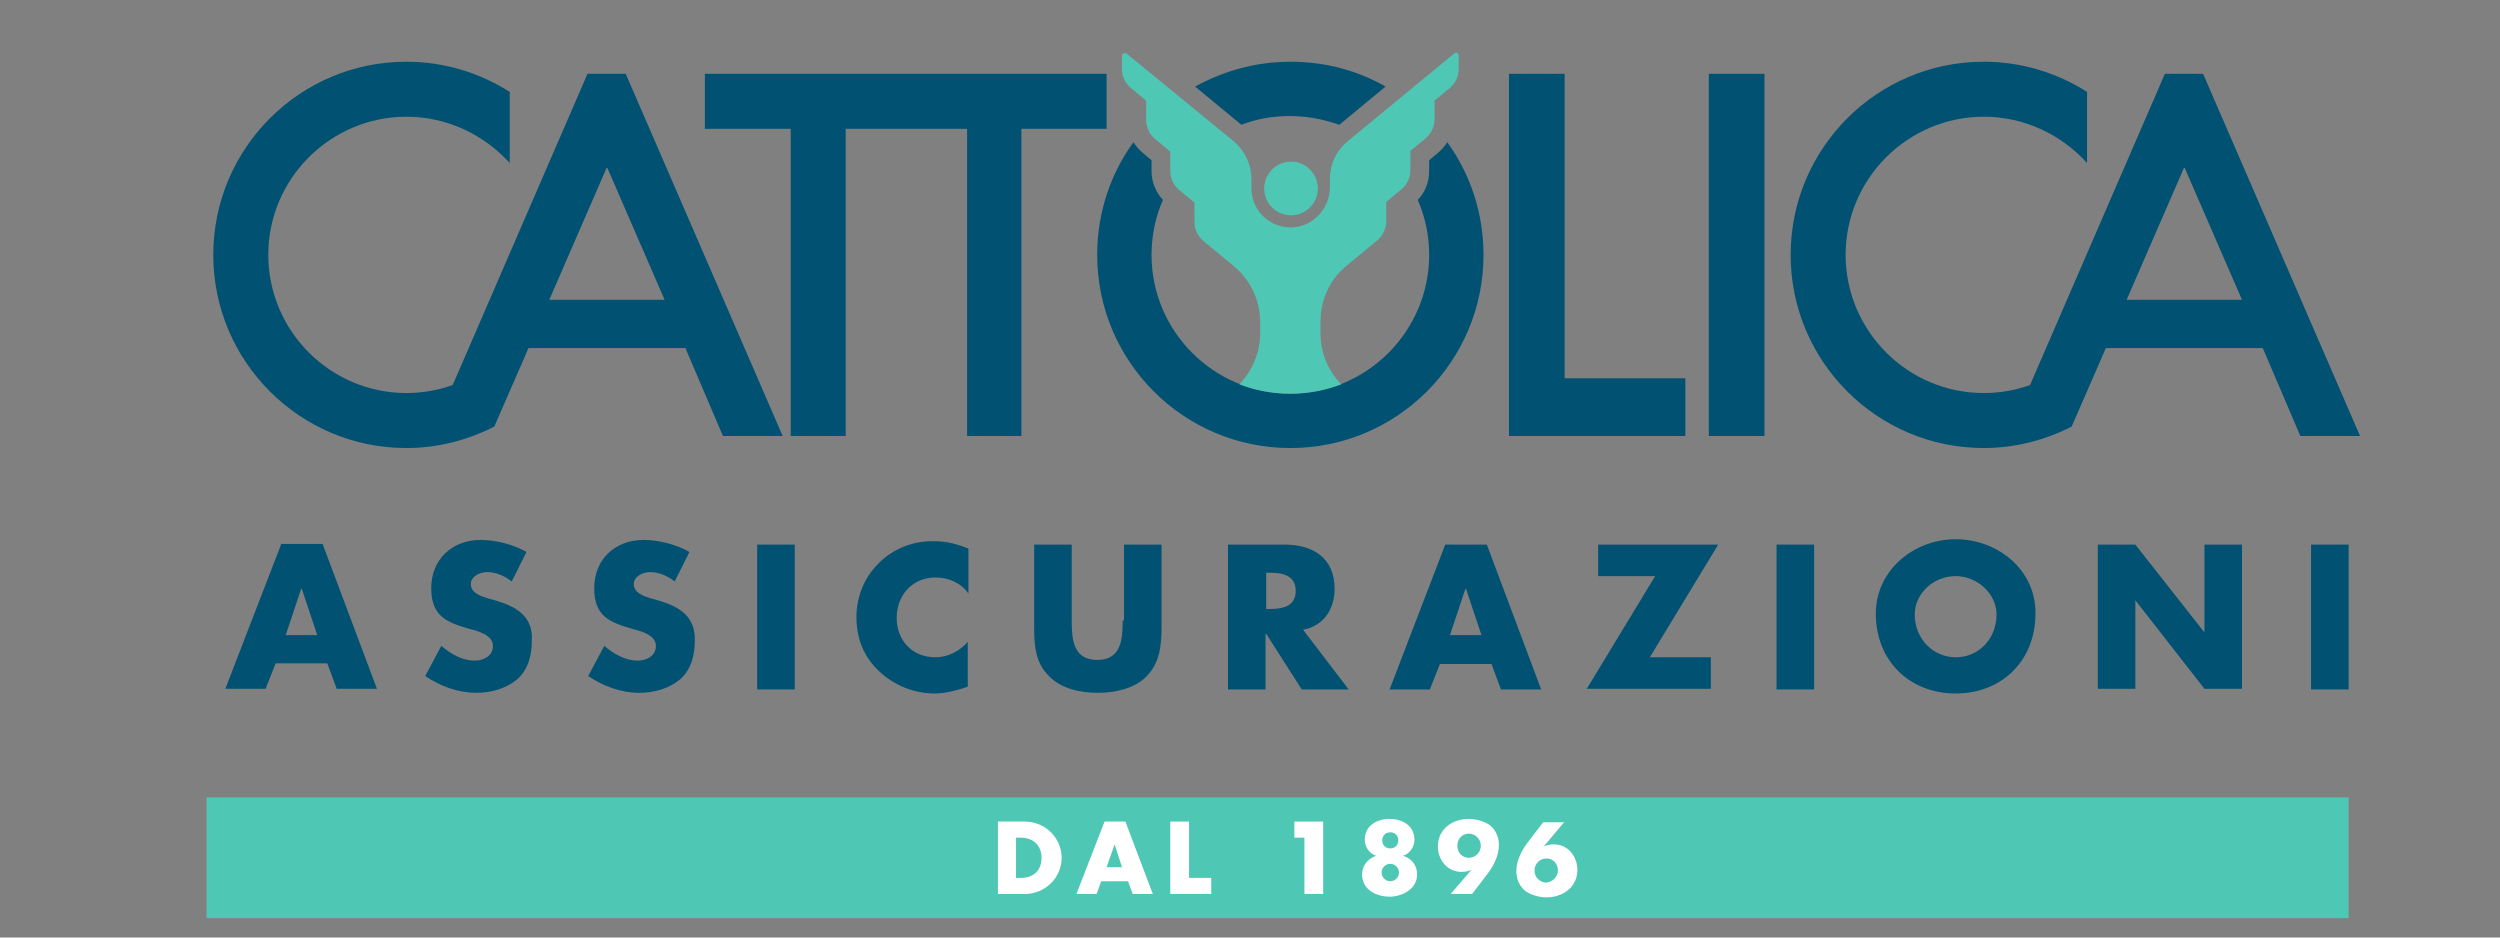 <?xml version="1.0" encoding="UTF-8" standalone="no"?><!DOCTYPE svg PUBLIC "-//W3C//DTD SVG 1.1//EN" "http://www.w3.org/Graphics/SVG/1.1/DTD/svg11.dtd"><svg width="100%" height="100%" viewBox="0 0 80 30" version="1.1" xmlns="http://www.w3.org/2000/svg" xmlns:xlink="http://www.w3.org/1999/xlink" xml:space="preserve" xmlns:serif="http://www.serif.com/" style="fill-rule:evenodd;clip-rule:evenodd;stroke-linejoin:round;stroke-miterlimit:2;"><rect x="0" y="0" width="80" height="30" fill="#808080" stroke="none"/><g id="Tavola-da-disegno1" serif:id="Tavola da disegno1"><g><path d="M8.993,17.427l-1.782,4.614l1.288,0l0.322,-0.815l1.652,-0l0.301,0.815l1.288,0l-1.739,-4.635l-1.33,-0l-0,0.021Zm0.15,2.897l0.493,-1.48l0.022,-0l0.494,1.48l-1.009,0Z" style="fill:#005172;fill-rule:nonzero;"/><path d="M15.903,19.23l-0.3,-0.086c-0.215,-0.064 -0.537,-0.172 -0.537,-0.451c-0,-0.257 0.3,-0.386 0.515,-0.386c0.3,0 0.579,0.129 0.794,0.3l0.472,-0.944c-0.408,-0.236 -0.987,-0.386 -1.459,-0.386c-0.923,-0 -1.588,0.622 -1.588,1.545c-0,0.901 0.493,1.095 1.245,1.309c0.257,0.065 0.729,0.193 0.729,0.537c0,0.322 -0.3,0.472 -0.579,0.472c-0.408,-0 -0.773,-0.215 -1.073,-0.472l-0.515,0.965c0.472,0.322 1.051,0.537 1.631,0.537c0.472,-0 0.944,-0.129 1.309,-0.429c0.365,-0.322 0.472,-0.794 0.472,-1.245c0.043,-0.751 -0.472,-1.073 -1.116,-1.266" style="fill:#005172;fill-rule:nonzero;"/><path d="M21.118,19.23l-0.301,-0.086c-0.214,-0.064 -0.536,-0.172 -0.536,-0.451c-0,-0.257 0.3,-0.386 0.515,-0.386c0.3,0 0.579,0.129 0.794,0.3l0.472,-0.944c-0.408,-0.236 -0.987,-0.386 -1.459,-0.386c-0.923,-0 -1.588,0.622 -1.588,1.545c-0,0.901 0.493,1.095 1.244,1.309c0.258,0.065 0.73,0.193 0.73,0.537c0,0.322 -0.3,0.472 -0.579,0.472c-0.408,-0 -0.773,-0.215 -1.073,-0.472l-0.515,0.965c0.472,0.322 1.051,0.537 1.631,0.537c0.472,-0 0.944,-0.129 1.309,-0.429c0.365,-0.322 0.472,-0.794 0.472,-1.245c0.021,-0.751 -0.472,-1.073 -1.116,-1.266" style="fill:#005172;fill-rule:nonzero;"/><rect x="24.23" y="17.427" width="1.202" height="4.635" style="fill:#005172;"/><path d="M28.093,18.05c-0.451,0.45 -0.687,1.073 -0.687,1.695c-0,0.687 0.236,1.288 0.751,1.76c0.472,0.429 1.094,0.686 1.738,0.686c0.365,0 0.666,-0.085 1.073,-0.214l0,-1.438c-0.257,0.3 -0.643,0.494 -1.03,0.494c-0.751,-0 -1.244,-0.537 -1.244,-1.267c-0,-0.708 0.493,-1.287 1.244,-1.287c0.408,-0 0.816,0.171 1.052,0.515l-0,-1.438c-0.365,-0.15 -0.708,-0.236 -1.095,-0.236c-0.686,-0.022 -1.352,0.257 -1.802,0.73" style="fill:#005172;fill-rule:nonzero;"/><path d="M35.926,19.852c-0,0.601 -0.043,1.266 -0.816,1.266c-0.772,0 -0.815,-0.665 -0.815,-1.266l-0,-2.425l-1.202,0l-0,2.597c-0,0.601 0.021,1.18 0.494,1.631c0.386,0.386 0.987,0.515 1.545,0.515c0.536,-0 1.159,-0.129 1.545,-0.515c0.451,-0.451 0.493,-1.03 0.493,-1.631l0,-2.597l-1.201,0l-0,2.425l-0.043,0Z" style="fill:#005172;fill-rule:nonzero;"/><path d="M42.707,18.844c0,-0.988 -0.686,-1.417 -1.609,-1.417l-1.803,0l0,4.636l1.202,-0l-0,-1.782l0.021,0l1.138,1.782l1.502,-0l-1.459,-1.91c0.665,-0.129 1.008,-0.666 1.008,-1.309m-2.081,0.643l-0.108,0l0,-1.159l0.108,0c0.386,0 0.837,0.065 0.837,0.58c-0,0.515 -0.451,0.579 -0.837,0.579" style="fill:#005172;fill-rule:nonzero;"/><path d="M46.248,17.427l-1.781,4.636l1.288,-0l0.322,-0.816l1.652,0l0.301,0.816l1.287,-0l-1.738,-4.636l-1.331,0Zm0.151,2.897l0.493,-1.48l0.022,-0l0.493,1.48l-1.008,0Z" style="fill:#005172;fill-rule:nonzero;"/><path d="M51.141,17.427l0,1.009l1.824,-0l-2.188,3.605l3.97,0l-0,-1.008l-1.953,-0l2.189,-3.606l-3.842,0Z" style="fill:#005172;fill-rule:nonzero;"/><rect x="56.85" y="17.427" width="1.202" height="4.635" style="fill:#005172;"/><path d="M62.58,17.255c-1.331,0 -2.554,0.988 -2.554,2.383c0,1.502 1.073,2.553 2.554,2.553c1.481,0 2.554,-1.051 2.554,-2.553c0.021,-1.395 -1.202,-2.383 -2.554,-2.383m-0,3.778c-0.708,-0 -1.309,-0.58 -1.309,-1.374c-0,-0.644 0.579,-1.223 1.309,-1.223c0.708,-0 1.309,0.579 1.309,1.223c-0,0.794 -0.579,1.374 -1.309,1.374" style="fill:#005172;fill-rule:nonzero;"/><path d="M70.542,20.238l-2.211,-2.811l-1.201,0l-0,4.614l1.201,0l0,-2.833l2.211,2.833l1.202,0l-0,-4.614l-1.202,0l-0,2.811Z" style="fill:#005172;fill-rule:nonzero;"/><rect x="73.954" y="17.427" width="1.202" height="4.635" style="fill:#005172;"/><path d="M22.556,4.122l2.747,-0l-0,9.829l1.759,-0l0,-9.829l3.885,-0l-0,9.829l1.738,-0l0,-9.829l2.726,-0l-0,-1.76l-12.855,-0l-0,1.76Z" style="fill:#005172;fill-rule:nonzero;"/><rect x="54.682" y="2.362" width="1.781" height="11.589" style="fill:#005172;"/><path d="M53.931,12.105l-3.863,-0l0,-9.743l-1.781,-0l0,11.589l5.644,-0l0,-1.846Z" style="fill:#005172;fill-rule:nonzero;"/><path d="M46.313,4.551c-0.086,0.129 -0.172,0.236 -0.301,0.343l-0.279,0.236l0,0.344c0,0.343 -0.129,0.686 -0.365,0.922c0.236,0.537 0.365,1.138 0.365,1.76c0,2.447 -1.996,4.442 -4.442,4.442c-2.447,0 -4.442,-1.995 -4.442,-4.442c-0,-0.622 0.128,-1.223 0.364,-1.76c-0.236,-0.257 -0.364,-0.579 -0.364,-0.922l-0,-0.344l-0.279,-0.236c-0.129,-0.107 -0.215,-0.214 -0.301,-0.343c-0.73,1.008 -1.159,2.253 -1.159,3.605c0,3.412 2.769,6.181 6.181,6.181c3.412,-0 6.181,-2.769 6.181,-6.181c-0,-1.352 -0.43,-2.597 -1.159,-3.605" style="fill:#005172;fill-rule:nonzero;"/><path d="M39.724,3.993c0.494,-0.193 1.009,-0.279 1.567,-0.279c0.558,-0 1.073,0.107 1.567,0.279l1.48,-1.223c-0.901,-0.516 -1.931,-0.795 -3.047,-0.795c-1.116,0 -2.146,0.301 -3.048,0.795l1.481,1.223Z" style="fill:#005172;fill-rule:nonzero;"/><path d="M43.115,4.529c-0.365,0.301 -0.558,0.73 -0.558,1.202l0,0.258c0,0.665 -0.515,1.244 -1.18,1.287c-0.73,0.043 -1.331,-0.536 -1.331,-1.244l0,-0.301c0,-0.472 -0.214,-0.901 -0.558,-1.202l-3.433,-2.811c-0.065,-0.043 -0.151,-0 -0.151,0.064l0,0.43c0,0.236 0.108,0.45 0.279,0.6l0.494,0.408l-0,0.623c-0,0.236 0.107,0.45 0.279,0.6l0.493,0.408l0,0.623c0,0.236 0.108,0.45 0.279,0.6l0.494,0.408l0,0.623c0,0.236 0.107,0.45 0.279,0.6l0.987,0.816c0.537,0.451 0.837,1.094 0.837,1.781l0,0.365c0,0.622 -0.257,1.202 -0.665,1.631c0.493,0.193 1.051,0.3 1.631,0.3c0.579,0 1.116,-0.107 1.631,-0.3c-0.408,-0.408 -0.665,-0.987 -0.665,-1.631l-0,-0.386c-0,-0.687 0.3,-1.352 0.837,-1.781l0.987,-0.816c0.171,-0.15 0.279,-0.365 0.279,-0.601l-0,-0.622l0.493,-0.408c0.172,-0.15 0.279,-0.365 0.279,-0.601l0,-0.622l0.494,-0.408c0.172,-0.15 0.279,-0.365 0.279,-0.601l-0,-0.601l0.494,-0.408c0.171,-0.15 0.279,-0.364 0.279,-0.6l-0,-0.43c-0,-0.086 -0.086,-0.128 -0.151,-0.064l-3.412,2.811Z" style="fill:#4fc7b5;fill-rule:nonzero;"/><path d="M42.171,6.032c-0,0.472 -0.387,0.858 -0.859,0.858c-0.472,-0 -0.858,-0.386 -0.858,-0.858c-0,-0.473 0.386,-0.859 0.858,-0.859c0.451,-0.021 0.859,0.386 0.859,0.859" style="fill:#4fc7b5;fill-rule:nonzero;"/><path d="M23.135,13.951l1.91,-0l-5.022,-11.589l-1.223,-0l-4.313,9.958c-0.473,0.171 -0.966,0.257 -1.481,0.257c-2.447,0 -4.421,-1.996 -4.421,-4.421c-0,-2.446 1.996,-4.421 4.421,-4.421c1.309,0 2.489,0.58 3.305,1.481l-0,-2.275c-0.945,-0.601 -2.082,-0.966 -3.305,-0.966c-3.412,0 -6.181,2.769 -6.181,6.181c0,3.412 2.769,6.181 6.181,6.181c1.008,-0 1.974,-0.258 2.811,-0.687l1.095,-2.511l5.021,0l1.202,2.812Zm-5.558,-4.357l1.846,-4.249l1.845,4.249l-3.691,0Z" style="fill:#005172;fill-rule:nonzero;"/><path d="M73.611,13.951l1.91,-0l-5.022,-11.589l-1.223,-0l-4.314,9.958c-0.472,0.171 -0.966,0.257 -1.481,0.257c-2.446,0 -4.421,-1.996 -4.421,-4.421c0,-2.446 1.996,-4.421 4.421,-4.421c1.309,0 2.49,0.58 3.305,1.481l0,-2.275c-0.944,-0.601 -2.082,-0.966 -3.305,-0.966c-3.412,0 -6.18,2.769 -6.18,6.181c-0,3.412 2.768,6.181 6.18,6.181c1.009,-0 1.975,-0.258 2.812,-0.687l1.094,-2.511l5.022,0l1.202,2.812Zm-5.559,-4.357l1.846,-4.249l1.846,4.249l-3.692,0Z" style="fill:#005172;fill-rule:nonzero;"/><rect x="6.61" y="25.518" width="68.545" height="3.863" style="fill:#4fc7b5;"/><path d="M31.934,26.29l0.858,0c0.644,0 1.181,0.515 1.181,1.159c-0,0.644 -0.537,1.159 -1.181,1.159l-0.858,0l0,-2.318Zm0.579,1.803l0.151,0c0.365,0 0.665,-0.193 0.665,-0.644c0,-0.407 -0.279,-0.644 -0.665,-0.644l-0.151,0l0,1.288Z" style="fill:#fff;fill-rule:nonzero;"/><path d="M35.239,28.2l-0.15,0.408l-0.644,0l0.901,-2.318l0.666,0l0.879,2.318l-0.643,0l-0.151,-0.408l-0.858,0Zm0.429,-1.18l-0.257,0.73l0.493,-0l-0.236,-0.73Z" style="fill:#fff;fill-rule:nonzero;"/><path d="M41.42,26.805l-0,-0.515l0.922,0l0,2.318l-0.6,0l-0,-1.803l-0.322,0Z" style="fill:#fff;fill-rule:nonzero;"/><path d="M45.261,26.87c0,0.236 -0.15,0.45 -0.365,0.515c0.279,0.086 0.451,0.3 0.451,0.601c-0,0.472 -0.494,0.708 -0.88,0.708c-0.408,-0 -0.88,-0.215 -0.88,-0.708c0,-0.301 0.193,-0.515 0.451,-0.601c-0.215,-0.065 -0.365,-0.279 -0.365,-0.515c0,-0.451 0.386,-0.665 0.794,-0.665c0.408,-0 0.794,0.214 0.794,0.665m-1.051,1.051c-0,0.151 0.128,0.279 0.279,0.279c0.15,0 0.279,-0.128 0.279,-0.279c-0,-0.15 -0.129,-0.279 -0.279,-0.279c-0.151,0 -0.279,0.129 -0.279,0.279m0.021,-1.03c0,0.151 0.107,0.258 0.258,0.258c0.15,-0 0.257,-0.107 0.257,-0.258c0,-0.15 -0.107,-0.257 -0.257,-0.257c-0.151,-0 -0.258,0.107 -0.258,0.257" style="fill:#fff;fill-rule:nonzero;"/><path d="M46.42,28.608l0.665,-0.772c-0.107,0.042 -0.193,0.064 -0.322,0.064c-0.45,-0 -0.751,-0.386 -0.751,-0.816c0,-0.558 0.472,-0.879 0.987,-0.879c0.215,-0 0.473,0.064 0.666,0.193c0.193,0.15 0.3,0.386 0.3,0.644c0,0.343 -0.172,0.665 -0.365,0.922l-0.493,0.644l-0.687,0Zm0.215,-1.545c-0,0.215 0.15,0.386 0.364,0.386c0.215,0 0.387,-0.171 0.387,-0.386c-0,-0.215 -0.172,-0.386 -0.387,-0.386c-0.214,-0 -0.364,0.171 -0.364,0.386" style="fill:#fff;fill-rule:nonzero;"/><path d="M50.068,26.29l-0.665,0.794c0.107,-0.042 0.193,-0.064 0.322,-0.064c0.451,0 0.751,0.386 0.751,0.816c0,0.558 -0.472,0.879 -0.987,0.879c-0.215,0 -0.472,-0.064 -0.665,-0.193c-0.194,-0.15 -0.301,-0.386 -0.301,-0.644c0,-0.343 0.172,-0.665 0.365,-0.922l0.494,-0.644l0.686,-0l0,-0.022Zm-0.214,1.567c-0,-0.215 -0.151,-0.386 -0.365,-0.386c-0.215,-0 -0.386,0.171 -0.386,0.386c-0,0.215 0.171,0.386 0.386,0.386c0.193,-0.021 0.365,-0.193 0.365,-0.386" style="fill:#fff;fill-rule:nonzero;"/><path d="M38.05,28.093l0.709,0l-0,0.515l-1.31,0l0,-2.318l0.601,0l0,1.803Z" style="fill:#fff;fill-rule:nonzero;"/></g></g></svg>